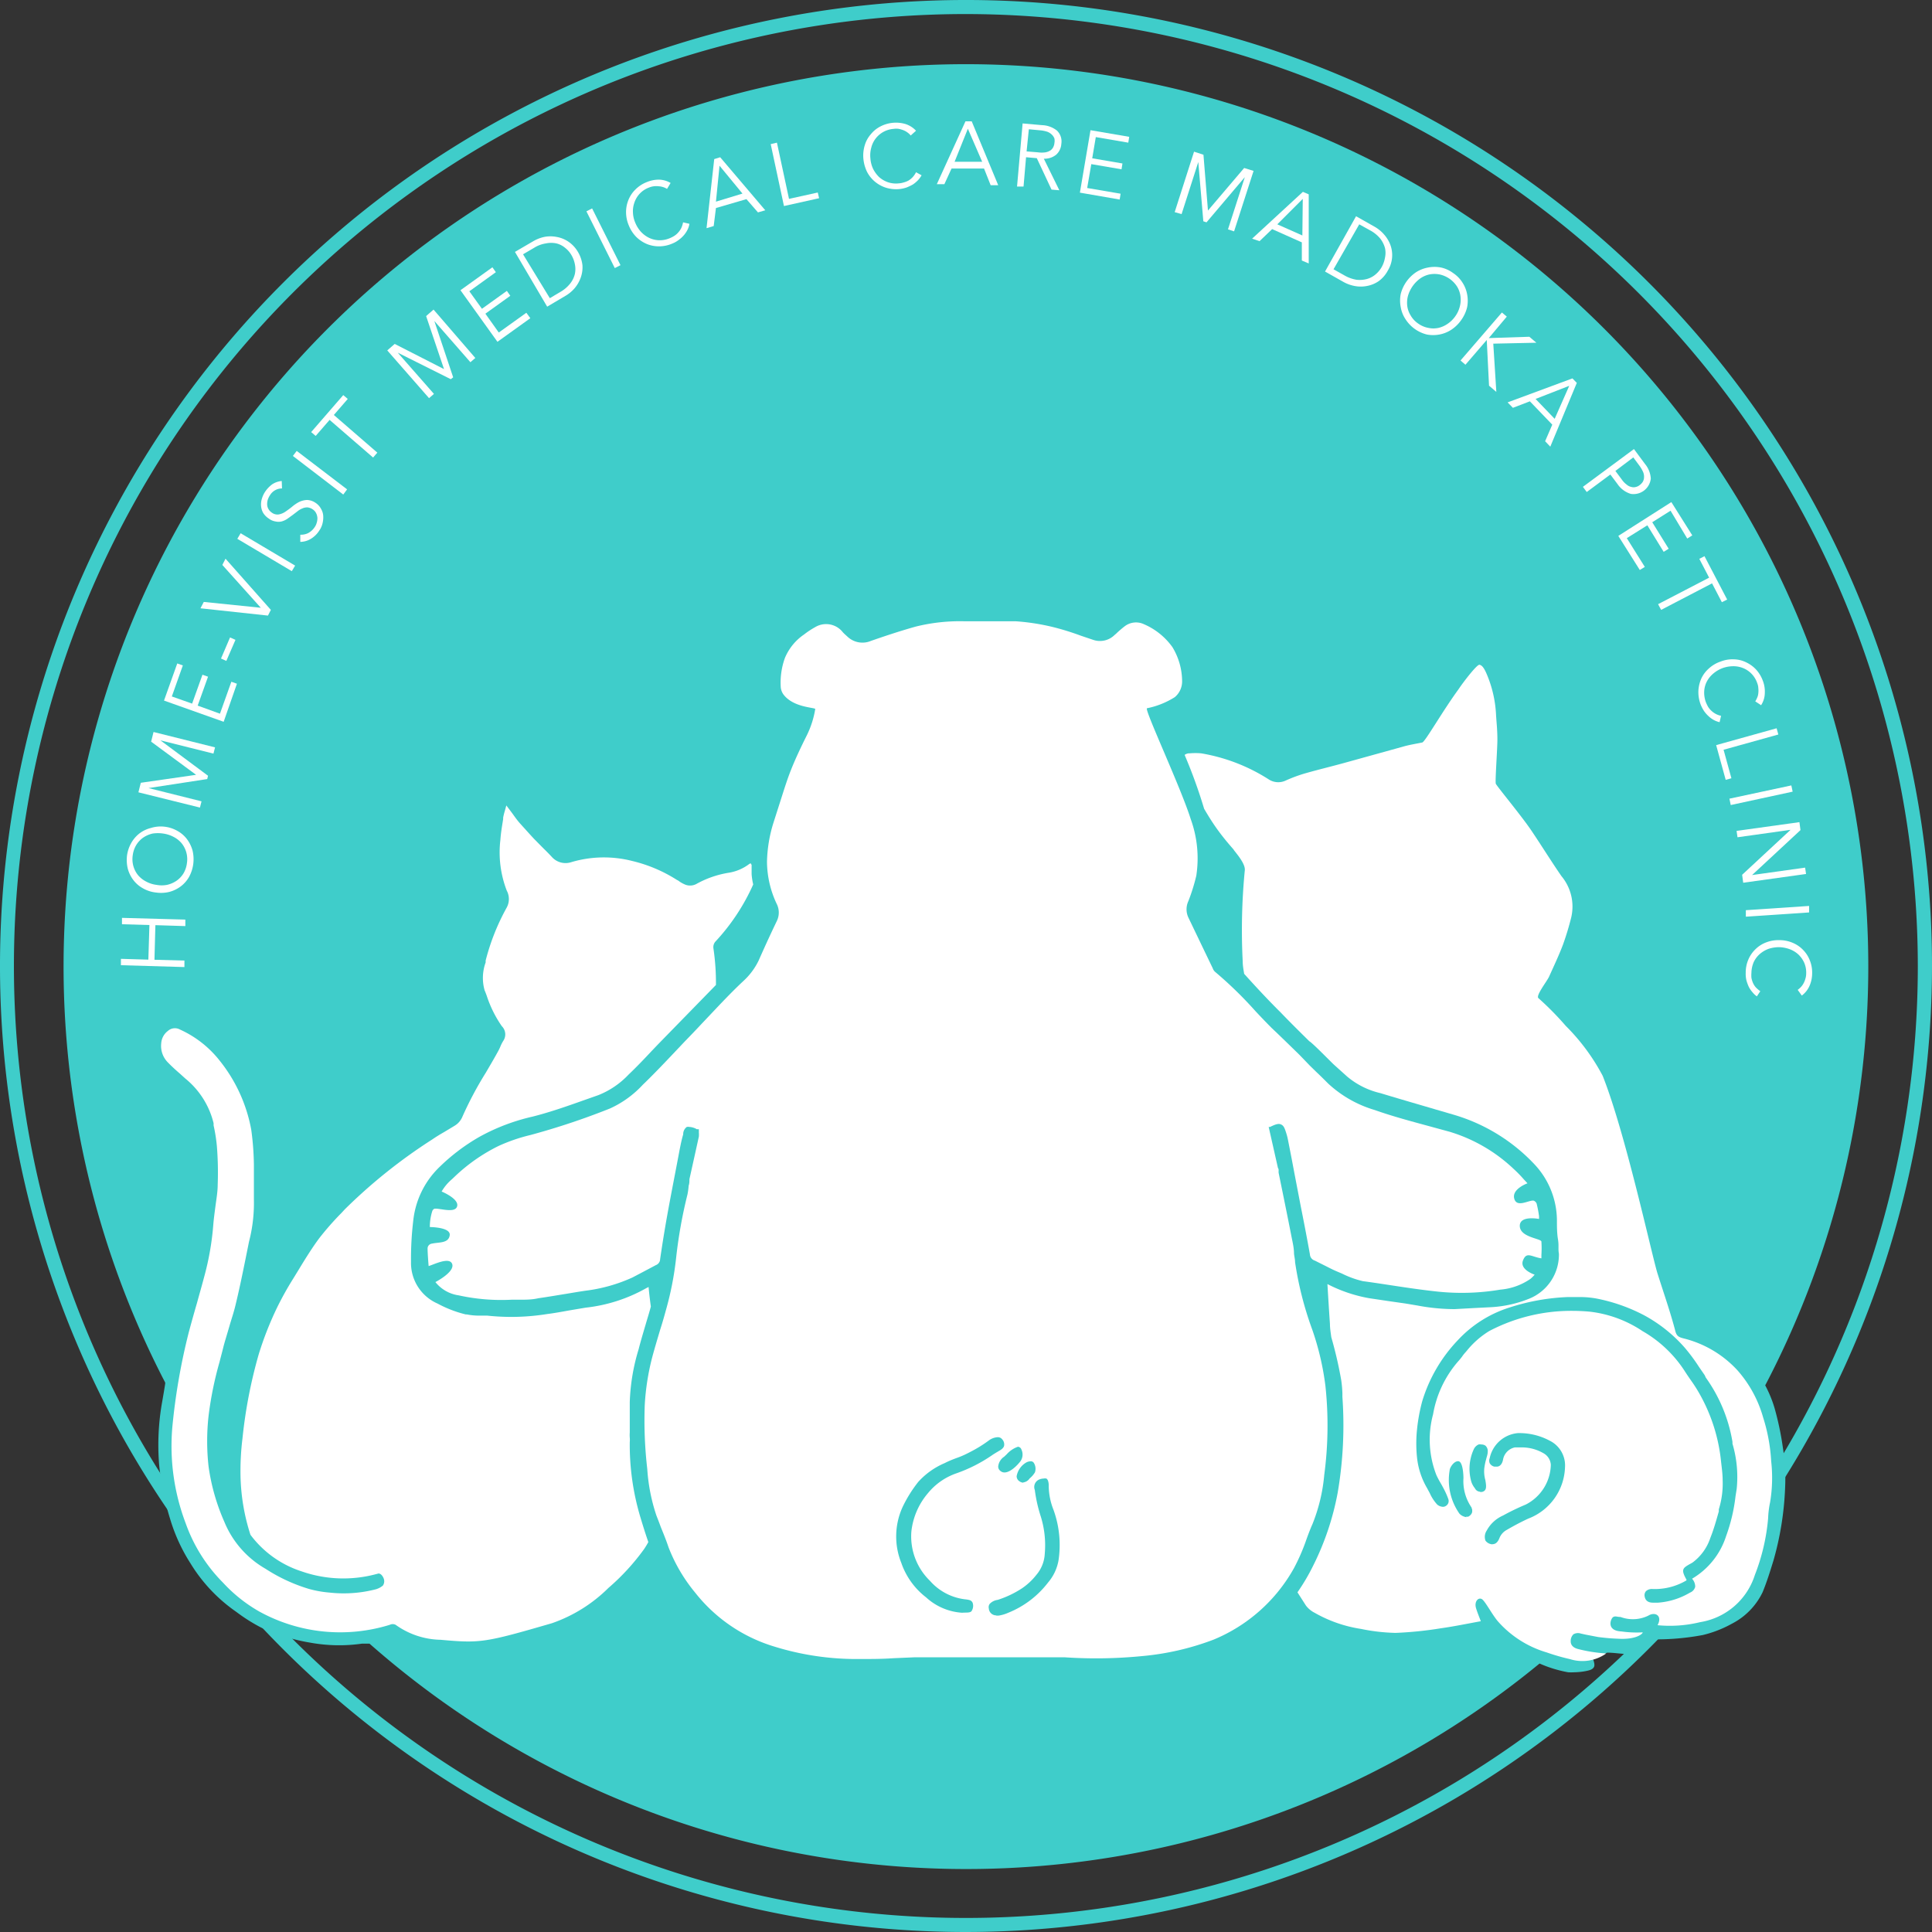<svg xmlns="http://www.w3.org/2000/svg" viewBox="0 0 145.72 145.72"><rect x="0" y="0" width="145.72" height="145.72" fill="#333333" stroke="none"/><defs><style>.cls-1{fill:#3fcdca;}.cls-2{fill:#fff;}</style></defs><g id="レイヤー_2" data-name="レイヤー 2"><g id="レイヤー_1-2" data-name="レイヤー 1"><path class="cls-1" d="M133.85,106.22a9.11,9.11,0,0,0-.71-1.73,68.06,68.06,0,1,0-120.68-.21v.08c-.07.46-.15.92-.23,1.38a18.44,18.44,0,0,0-.23,4.7,20.53,20.53,0,0,0,.83,4.12,13.22,13.22,0,0,0,1.54,3.36,12.11,12.11,0,0,0,3.29,3.54l.21.15a12.8,12.8,0,0,0,1.83,1.15,14.57,14.57,0,0,0,3.72,1.14,12.16,12.16,0,0,0,3.89.07l.56,0a68.07,68.07,0,0,0,88.25,1.5,9.59,9.59,0,0,0,2.15.66,3.59,3.59,0,0,0,.47,0,5.07,5.07,0,0,0,.92-.1c.29-.06.47-.13.56-.29s0-.42-.11-.76a5.63,5.63,0,0,0,1.11-.33c.46,0,.93.08,1.43.1h0a1.52,1.52,0,0,0,.66-.22.62.62,0,0,0,.29-.43.89.89,0,0,1,.47-.47h0a19,19,0,0,0,4.37-.31,8.69,8.69,0,0,0,2.2-.86,5.2,5.2,0,0,0,2.3-2.36c.32-.77.57-1.58.82-2.39a23.19,23.19,0,0,0,.88-5.47,14.72,14.72,0,0,0-.16-3A22.61,22.61,0,0,0,133.85,106.22Z"/><path class="cls-1" d="M72.86,145.72a72.86,72.86,0,1,1,72.86-72.86A72.94,72.94,0,0,1,72.86,145.72Zm0-144.66a71.8,71.8,0,1,0,71.79,71.8A71.88,71.88,0,0,0,72.86,1.06Z"/><path class="cls-2" d="M9.12,72.8v-.48l2.07.06.08-2.61L9.2,69.71l0-.48,4.78.13,0,.49-2.26-.07-.07,2.61,2.26.06v.49Z"/><path class="cls-2" d="M12.38,62.35a2.53,2.53,0,0,1,1,.32,2.28,2.28,0,0,1,.72.62,2.6,2.6,0,0,1,.42.85,2.83,2.83,0,0,1,.06,1,2.79,2.79,0,0,1-.32,1,2.36,2.36,0,0,1-.62.71,2.55,2.55,0,0,1-.86.42,2.66,2.66,0,0,1-1,.05,2.53,2.53,0,0,1-1-.32,2.28,2.28,0,0,1-.72-.62,2.51,2.51,0,0,1-.42-.85,2.81,2.81,0,0,1-.06-1,2.67,2.67,0,0,1,.32-.95,2.41,2.41,0,0,1,.62-.72,2.36,2.36,0,0,1,.86-.41A2.47,2.47,0,0,1,12.38,62.35Zm-.07.52a2.67,2.67,0,0,0-.8,0,2.09,2.09,0,0,0-.7.3,1.89,1.89,0,0,0-.53.56,2,2,0,0,0-.27.79,1.93,1.93,0,0,0,.06.84,1.88,1.88,0,0,0,.36.67,2,2,0,0,0,.61.47,2.18,2.18,0,0,0,.76.24,2.15,2.15,0,0,0,.8,0,2.09,2.09,0,0,0,.7-.3,1.86,1.86,0,0,0,.53-.55,2,2,0,0,0,.27-.8,1.91,1.91,0,0,0-.42-1.51,2,2,0,0,0-.61-.47A2.41,2.41,0,0,0,12.31,62.87Z"/><path class="cls-2" d="M14.79,58.44l-3.39-2.5.18-.73,4.64,1.16-.12.47-4-1v0l3.59,2.67-.06.25-4.43.68h0l4,1-.12.47-4.64-1.15.18-.72Z"/><path class="cls-2" d="M16.59,53.83l.86-2.41.42.15-1,2.87-4.5-1.6,1-2.8.42.15-.83,2.34,1.53.54.78-2.18.42.15-.78,2.18Z"/><path class="cls-2" d="M17.76,48.26l-.69,1.59-.4-.18.68-1.59Z"/><path class="cls-2" d="M19.67,45.84v0l-2.9-3.23.24-.47L20.43,46l-.22.43-5.09-.55.25-.48Z"/><path class="cls-2" d="M22.26,42.66l-.25.42L17.9,40.64l.25-.42Z"/><path class="cls-2" d="M21.27,36.84a1.06,1.06,0,0,0-.9.5,1.54,1.54,0,0,0-.17.34,1.12,1.12,0,0,0-.05.36.72.72,0,0,0,.09.34.82.82,0,0,0,.27.29.7.7,0,0,0,.52.13,1.28,1.28,0,0,0,.5-.21c.16-.11.33-.23.5-.37a2.92,2.92,0,0,1,.53-.36,1.56,1.56,0,0,1,.59-.15,1.2,1.2,0,0,1,.67.23,1.22,1.22,0,0,1,.4.45,1.17,1.17,0,0,1,.16.54,1.85,1.85,0,0,1-.06.57,1.55,1.55,0,0,1-.24.52,1.91,1.91,0,0,1-.6.6,1.56,1.56,0,0,1-.83.25v-.54a1.23,1.23,0,0,0,.59-.12,1.36,1.36,0,0,0,.5-.46,1,1,0,0,0,.15-.33,1.12,1.12,0,0,0,.05-.36.92.92,0,0,0-.1-.36.74.74,0,0,0-.25-.28.86.86,0,0,0-.4-.15.91.91,0,0,0-.39.08,1.44,1.44,0,0,0-.37.22l-.38.29-.39.28a1.43,1.43,0,0,1-.42.19,1,1,0,0,1-.46,0,1.11,1.11,0,0,1-.51-.22,1.38,1.38,0,0,1-.43-.44,1.28,1.28,0,0,1-.15-.53,1.46,1.46,0,0,1,.07-.55,1.92,1.92,0,0,1,.25-.52,2.24,2.24,0,0,1,.52-.54,1.54,1.54,0,0,1,.72-.25Z"/><path class="cls-2" d="M26.18,36.91l-.29.39-3.8-2.91.29-.38Z"/><path class="cls-2" d="M28.46,34.14l-.32.37-3.28-2.84-1.05,1.21-.34-.29,2.42-2.79.34.29L25.18,31.3Z"/><path class="cls-2" d="M33.49,27.84l-1.35-4,.56-.49L35.85,27l-.37.32-2.72-3.11h0l1.42,4.25L34,28.6l-4-2h0l2.73,3.11-.37.32-3.15-3.6.56-.49Z"/><path class="cls-2" d="M37.62,25.08l2.08-1.49L40,24l-2.48,1.78-2.79-3.89,2.41-1.73.26.37-2,1.44.95,1.32,1.88-1.35.26.37-1.88,1.35Z"/><path class="cls-2" d="M38.84,19l1.37-.8a2.83,2.83,0,0,1,.84-.33,2.43,2.43,0,0,1,.93,0,2.29,2.29,0,0,1,.88.35,2.4,2.4,0,0,1,.73.78,2.51,2.51,0,0,1,.34,1,2.28,2.28,0,0,1-.13.94,2.56,2.56,0,0,1-.46.8,2.74,2.74,0,0,1-.7.58l-1.37.81Zm2.63,3.49.81-.48a2.56,2.56,0,0,0,.73-.63,1.85,1.85,0,0,0,.35-.72,1.8,1.8,0,0,0,0-.73,2.14,2.14,0,0,0-.26-.69,1.92,1.92,0,0,0-.48-.55,1.61,1.61,0,0,0-.65-.33,1.93,1.93,0,0,0-.8,0,2.33,2.33,0,0,0-.9.34l-.82.48Z"/><path class="cls-2" d="M46.8,20l-.43.22-2.14-4.28.43-.22Z"/><path class="cls-2" d="M52,16.88a1.5,1.5,0,0,1-.14.44,2.07,2.07,0,0,1-.27.41,2.25,2.25,0,0,1-.39.36,2,2,0,0,1-.49.28,2.52,2.52,0,0,1-1,.21,2.41,2.41,0,0,1-.93-.18,2.55,2.55,0,0,1-.79-.53,2.61,2.61,0,0,1-.56-.86,2.56,2.56,0,0,1-.21-1,2.41,2.41,0,0,1,.18-.93,2.29,2.29,0,0,1,.53-.79,2.45,2.45,0,0,1,.84-.55,2.36,2.36,0,0,1,.89-.19,1.79,1.79,0,0,1,.92.25l-.27.45a1.13,1.13,0,0,0-.27-.13,1.36,1.36,0,0,0-.35-.07,1.61,1.61,0,0,0-.38,0,1.44,1.44,0,0,0-.37.1,1.82,1.82,0,0,0-1.09,1.13,1.9,1.9,0,0,0-.11.75,2.11,2.11,0,0,0,.18.78,2.3,2.3,0,0,0,.43.68,2.05,2.05,0,0,0,.61.45,1.87,1.87,0,0,0,.74.18,1.92,1.92,0,0,0,.83-.16,2.06,2.06,0,0,0,.33-.17,1.37,1.37,0,0,0,.29-.25,1.5,1.5,0,0,0,.23-.33,1.75,1.75,0,0,0,.14-.44Z"/><path class="cls-2" d="M53.83,17.05l-.54.16L53.87,12l.45-.14,3.4,4-.55.16-.87-1L54,15.69ZM54,15.21l2-.61-1.73-2.1Z"/><path class="cls-2" d="M59.51,15l2.17-.48.1.43-2.65.59-1-4.67.47-.11Z"/><path class="cls-2" d="M69.51,13.22a1.84,1.84,0,0,1-.27.37,2.38,2.38,0,0,1-.38.32,3.54,3.54,0,0,1-.48.23,2.44,2.44,0,0,1-.55.12,2.6,2.6,0,0,1-1-.1,2.47,2.47,0,0,1-.83-.45,2.41,2.41,0,0,1-.6-.74,2.85,2.85,0,0,1-.28-1,2.65,2.65,0,0,1,.1-1,2.17,2.17,0,0,1,.45-.83,2.24,2.24,0,0,1,.73-.6,2.55,2.55,0,0,1,1.88-.19,1.85,1.85,0,0,1,.81.51l-.4.36a1.12,1.12,0,0,0-.22-.21,1.33,1.33,0,0,0-.31-.18,2.26,2.26,0,0,0-.37-.11,1.2,1.2,0,0,0-.38,0,1.88,1.88,0,0,0-1.38.75,1.82,1.82,0,0,0-.32.69,2.1,2.1,0,0,0-.06.79,2.24,2.24,0,0,0,.2.78,2.35,2.35,0,0,0,.45.62,2,2,0,0,0,.66.39,1.88,1.88,0,0,0,.83.09,1.51,1.51,0,0,0,.37-.07,1.58,1.58,0,0,0,.36-.14,1.48,1.48,0,0,0,.31-.25,1.5,1.5,0,0,0,.26-.38Z"/><path class="cls-2" d="M71.23,13.89h-.57l2.16-4.74h.47l2,4.82h-.57l-.5-1.26-2.45,0ZM72,12.2l2.08,0L73,9.71Z"/><path class="cls-2" d="M77.2,14.07l-.49,0,.42-4.76,1.47.13a1.9,1.9,0,0,1,1.12.41,1.13,1.13,0,0,1,.33,1,1.19,1.19,0,0,1-.38.81,1.38,1.38,0,0,1-.94.31l1.17,2.38-.59-.05L78.2,11.93l-.81-.07Zm.23-2.65.86.07a2,2,0,0,0,.56,0,1.06,1.06,0,0,0,.37-.14.65.65,0,0,0,.22-.25.85.85,0,0,0,.09-.32.93.93,0,0,0,0-.33.79.79,0,0,0-.18-.28A1,1,0,0,0,79,9.94a2.44,2.44,0,0,0-.54-.11l-.86-.08Z"/><path class="cls-2" d="M82,14.18l2.52.43-.07.44-3-.52.8-4.71,2.92.5-.07.44-2.45-.42-.27,1.6,2.28.39-.07.44-2.28-.39Z"/><path class="cls-2" d="M91.11,15.88l2.73-3.21.71.22-1.47,4.56-.46-.15,1.27-3.94h0L91,16.77l-.24-.08-.38-4.47h0l-1.26,3.93L88.6,16l1.46-4.56.71.23Z"/><path class="cls-2" d="M95,18.19,94.44,18l3.83-3.53.44.19,0,5.21-.52-.22,0-1.37-2.24-1Zm1.34-1.27,1.89.84L98.26,15Z"/><path class="cls-2" d="M102.28,16.31l1.38.78a2.74,2.74,0,0,1,.71.57,2.56,2.56,0,0,1,.49.79,2.23,2.23,0,0,1-.18,1.95,2.34,2.34,0,0,1-.7.81,2.31,2.31,0,0,1-.88.36,2.42,2.42,0,0,1-.93,0,2.8,2.8,0,0,1-.85-.31l-1.38-.78Zm-1.7,4,.82.46a2.66,2.66,0,0,0,.91.33,2.09,2.09,0,0,0,.8-.06,1.71,1.71,0,0,0,.65-.35,2.06,2.06,0,0,0,.46-.56,2.18,2.18,0,0,0,.24-.69,1.69,1.69,0,0,0,0-.74,2.07,2.07,0,0,0-.36-.71,2.59,2.59,0,0,0-.75-.61l-.83-.46Z"/><path class="cls-2" d="M110.19,24.17a2.77,2.77,0,0,1-.74.71,2.46,2.46,0,0,1-.88.35,2.54,2.54,0,0,1-.95,0A2.67,2.67,0,0,1,106,24.06a2.33,2.33,0,0,1-.35-.89,2.55,2.55,0,0,1,0-1,2.81,2.81,0,0,1,1.16-1.64,2.51,2.51,0,0,1,.89-.35,2.55,2.55,0,0,1,1,0,2.42,2.42,0,0,1,.91.42,2.4,2.4,0,0,1,.7.72,2.44,2.44,0,0,1,.35.89,2.55,2.55,0,0,1,0,.95A2.79,2.79,0,0,1,110.19,24.17Zm-.43-.31a2.16,2.16,0,0,0,.34-.72,2,2,0,0,0,.06-.76,1.85,1.85,0,0,0-.24-.73,2.09,2.09,0,0,0-1.34-.95,2,2,0,0,0-.77,0,1.91,1.91,0,0,0-.7.31,2.48,2.48,0,0,0-.91,1.29,2,2,0,0,0-.06.76,1.77,1.77,0,0,0,.25.72,1.86,1.86,0,0,0,.57.62,1.92,1.92,0,0,0,.77.33,1.81,1.81,0,0,0,.77,0,2,2,0,0,0,.69-.31A2.21,2.21,0,0,0,109.76,23.86Z"/><path class="cls-2" d="M112.29,25.5h0l0,0,3.06-.1.53.45-3.25.07.23,3.64-.55-.47-.17-3.4,0-.05h0l-1.61,1.87-.37-.32,3.12-3.62.37.31Z"/><path class="cls-2" d="M114.11,30.76l-.4-.41,4.89-1.81.33.34-2,4.81-.39-.41.54-1.25-1.69-1.76Zm1.71-.67,1.44,1.5,1.1-2.49Z"/><path class="cls-2" d="M123.24,33.87l.83,1.12a1.9,1.9,0,0,1,.44,1.11A1.31,1.31,0,0,1,123,37.25a1.86,1.86,0,0,1-1-.74l-.54-.72-1.78,1.32-.29-.39Zm-1.4,1.65.47.63a1.63,1.63,0,0,0,.38.4.76.76,0,0,0,.36.18.62.62,0,0,0,.33,0,.71.71,0,0,0,.29-.14,1,1,0,0,0,.23-.24A.7.7,0,0,0,124,36a.87.87,0,0,0-.07-.4,2.54,2.54,0,0,0-.28-.48l-.46-.62Z"/><path class="cls-2" d="M122.7,40.59l1.36,2.17-.38.23-1.62-2.57,4-2.55,1.58,2.51-.38.24L126,38.52l-1.38.87,1.24,2-.38.23-1.23-2Z"/><path class="cls-2" d="M125.29,46l-.23-.43,3.85-2-.74-1.42.39-.2,1.71,3.27-.4.2-.74-1.42Z"/><path class="cls-2" d="M129.7,54.47a1.72,1.72,0,0,1-.43-.16,1.85,1.85,0,0,1-.4-.29,2.23,2.23,0,0,1-.35-.4,2.71,2.71,0,0,1-.26-.51,2.67,2.67,0,0,1-.16-1,2.64,2.64,0,0,1,.22-.93,2.3,2.3,0,0,1,.57-.76,2.48,2.48,0,0,1,.88-.52,2.42,2.42,0,0,1,1-.17,2.19,2.19,0,0,1,.92.22,2.45,2.45,0,0,1,.77.56,2.55,2.55,0,0,1,.51.86,2.24,2.24,0,0,1,.14.9,1.74,1.74,0,0,1-.28.92l-.44-.29a1.71,1.71,0,0,0,.14-.27,1,1,0,0,0,.09-.35,1.6,1.6,0,0,0,0-.38,1.11,1.11,0,0,0-.08-.37,1.86,1.86,0,0,0-.44-.72,1.83,1.83,0,0,0-.63-.42,1.94,1.94,0,0,0-.76-.14,2.38,2.38,0,0,0-.78.14,2.36,2.36,0,0,0-.69.4,2,2,0,0,0-.49.59,1.81,1.81,0,0,0-.21.73,2.09,2.09,0,0,0,.12.84,3.54,3.54,0,0,0,.16.34,1.38,1.38,0,0,0,.24.3,1.57,1.57,0,0,0,.32.24,1.54,1.54,0,0,0,.43.16Z"/><path class="cls-2" d="M130,56.55l.59,2.15-.43.12-.72-2.62L134,54.93l.13.47Z"/><path class="cls-2" d="M130.54,60.72l-.1-.48,4.67-1,.1.47Z"/><path class="cls-2" d="M132.15,66v0l4-.56.07.48-4.74.66-.08-.6,3.65-3.39h0l-4,.56-.07-.48,4.74-.66.08.6Z"/><path class="cls-2" d="M131.68,69.14l0-.49,4.77-.32,0,.49Z"/><path class="cls-2" d="M132.51,75.15a1.6,1.6,0,0,1-.33-.31,2,2,0,0,1-.28-.41,3.25,3.25,0,0,1-.18-.5,2.09,2.09,0,0,1-.05-.56,2.47,2.47,0,0,1,.2-1,2.37,2.37,0,0,1,.54-.78,2.29,2.29,0,0,1,.8-.51,2.55,2.55,0,0,1,1-.17,2.51,2.51,0,0,1,1,.2,2.31,2.31,0,0,1,.79.54,2.29,2.29,0,0,1,.51.8,2.46,2.46,0,0,1,.17,1,2.37,2.37,0,0,1-.19.89,1.84,1.84,0,0,1-.59.75l-.31-.43a1.92,1.92,0,0,0,.23-.2,1.27,1.27,0,0,0,.21-.29,1.51,1.51,0,0,0,.14-.35,1.26,1.26,0,0,0,.06-.38,1.86,1.86,0,0,0-.15-.83,2,2,0,0,0-.44-.62,2,2,0,0,0-.66-.4,2.51,2.51,0,0,0-.78-.15,2.61,2.61,0,0,0-.79.12,2.15,2.15,0,0,0-.66.38,1.88,1.88,0,0,0-.47.61,2.14,2.14,0,0,0-.18.82,2.43,2.43,0,0,0,0,.38,1.92,1.92,0,0,0,.11.37,1.36,1.36,0,0,0,.21.34,2.17,2.17,0,0,0,.35.3Z"/><path class="cls-2" d="M133.59,110.21a13.25,13.25,0,0,0-.61-3.31,9.1,9.1,0,0,0-1.92-3.53,8.19,8.19,0,0,0-4.11-2.43c-.29-.08-.48-.15-.58-.51C126,99,125.47,97.49,125,96c-.49-1.67-2.43-10.62-4.12-14.86a15.52,15.52,0,0,0-2.78-3.76,22.78,22.78,0,0,0-2.07-2.1c-.2-.2.66-1.28.81-1.62.36-.8.74-1.6,1.05-2.42a21,21,0,0,0,.62-2.05,3.58,3.58,0,0,0-.74-3.11c-.78-1.13-1.5-2.3-2.27-3.44s-2.62-3.36-2.68-3.53.12-2.6.12-3.32-.06-1.23-.1-1.84a8.91,8.91,0,0,0-.75-3.21c-.17-.37-.31-.56-.5-.6S110.35,51.47,110,52c-1.22,1.67-2.48,3.9-2.72,4-.48.1-1,.18-1.44.31l-4.33,1.2c-1,.28-2.1.54-3.14.84a11.28,11.28,0,0,0-1.37.51,1.32,1.32,0,0,1-1.33-.09,13.65,13.65,0,0,0-5.07-1.95,5,5,0,0,0-.87,0,.57.57,0,0,0-.38.12A38.17,38.17,0,0,1,90.82,61c.21.36.43.72.66,1.07.47.71,1,1.37,1.56,2,0,.07.9,1,.85,1.56a46.54,46.54,0,0,0-.16,6.88c0,.32.06.63.11.94.9,1,1.83,2,2.75,2.91.71.74,1.44,1.46,2.17,2.18.19.08,1.63,1.56,1.85,1.76l1,.9a6,6,0,0,0,2.51,1.25c1.41.43,2.84.84,4.23,1.25l1.37.4a13.61,13.61,0,0,1,6,3.7A6.22,6.22,0,0,1,117.43,92c0,.49,0,1,.08,1.48s0,.72.07,1.08a3.58,3.58,0,0,1-2.21,3.38,9,9,0,0,1-2.84.65l-1.36.07-1.46.08a15.25,15.25,0,0,1-2.79-.27l-.89-.15-1.26-.18-1.48-.22a11,11,0,0,1-3.17-1.07h0c.06,1,.12,2,.19,3,0,.34.06.68.1,1a30.74,30.74,0,0,1,.75,3.24,9,9,0,0,1,.09,1v.27a30.17,30.17,0,0,1-.36,7.25,20.68,20.68,0,0,1-1.85,5.49,15.45,15.45,0,0,1-1.18,2l.64,1a1.9,1.9,0,0,0,.65.54,10.14,10.14,0,0,0,3.5,1.22,14.4,14.4,0,0,0,2.61.3,28.27,28.27,0,0,0,3.43-.35c1-.14,2-.35,3-.53-.12-.32-.25-.63-.35-.95-.19-.57.22-.93.49-.67s.72,1.12,1.14,1.62a7.87,7.87,0,0,0,3.68,2.35,16.16,16.16,0,0,0,1.77.51,3.11,3.11,0,0,0,2.73-.43,11.12,11.12,0,0,1-2.15-.34c-.55-.15-.53-.52-.53-.58a.7.7,0,0,1,.2-.52.67.67,0,0,1,.56-.06l.36.08.94.18c.53.07,1,.11,1.52.13,1.53.09,1.94-.49,1.83-.48a8.27,8.27,0,0,1-1.59-.07c-1.19-.06-.79-1-.61-1.09s.28,0,.55,0a2.65,2.65,0,0,0,2.09-.1c.52-.32,1.09,0,.7.72a9.61,9.61,0,0,0,3.21-.23,5.19,5.19,0,0,0,4.13-3.56,15.34,15.34,0,0,0,1-4.28,7,7,0,0,1,.15-1.21A11.2,11.2,0,0,0,133.59,110.21Z"/><path class="cls-2" d="M108.36,97.41a17.48,17.48,0,0,0,4.8-.14,4.68,4.68,0,0,0,2.27-.81,2.41,2.41,0,0,0,.32-.32l0,0s-1.15-.37-.88-1.07.64-.27,1.39-.16l0-.26a7.88,7.88,0,0,0,0-1c0-.24-1.59-.31-1.63-1.16s1.45-.55,1.45-.55a2.23,2.23,0,0,0,0-.23,9,9,0,0,0-.18-.93.4.4,0,0,0-.22-.22c-.35-.07-1.28.57-1.47-.16s1-1.15,1-1.15l-.27-.29a9.57,9.57,0,0,0-.77-.79,12.08,12.08,0,0,0-4.84-2.81l-1.65-.45c-1.33-.36-2.7-.73-4-1.19a8.82,8.82,0,0,1-3.51-2c-.3-.3-.6-.6-.91-.89l-.48-.47L98,79.55c-.7-.68-1.39-1.36-2.07-2-.43-.43-.85-.87-1.26-1.31a29.82,29.82,0,0,0-3-2.92.63.63,0,0,1-.2-.29l-.65-1.35L89.63,69.2a1.46,1.46,0,0,1,0-1.23,14.05,14.05,0,0,0,.6-1.92,8.68,8.68,0,0,0-.42-4.27c-.76-2.42-3.52-8.29-3.3-8.36a6.19,6.19,0,0,0,2.1-.84,1.55,1.55,0,0,0,.55-1.23,5,5,0,0,0-.73-2.54,5.13,5.13,0,0,0-2.15-1.73,1.4,1.4,0,0,0-1.48.18c-.17.13-.34.28-.51.43a2.09,2.09,0,0,1-.22.2,1.57,1.57,0,0,1-1.62.37l-.89-.3a20.52,20.52,0,0,0-2-.63,16.7,16.7,0,0,0-2.94-.47c-.9,0-1.81,0-2.69,0l-1.18,0a13.81,13.81,0,0,0-3.68.4c-1.25.35-2.46.76-3.38,1.08A1.64,1.64,0,0,1,63.9,48l-.2-.18-.12-.12a1.6,1.6,0,0,0-2.11-.39,6.28,6.28,0,0,0-.83.55,4,4,0,0,0-1.44,1.77,5.46,5.46,0,0,0-.31,2.23,1.14,1.14,0,0,0,.18.49c.72,1,2.3,1,2.42,1.12a7,7,0,0,1-.64,2c-.42.84-.84,1.72-1.19,2.6S59,60,58.7,60.92l-.38,1.19A10.53,10.53,0,0,0,57.85,65a7.53,7.53,0,0,0,.75,3.21,1.45,1.45,0,0,1,0,1.24c-.58,1.21-1,2.14-1.38,3A5.09,5.09,0,0,1,56.06,74c-1.07,1-2.12,2.15-3.14,3.22-.42.45-.84.89-1.27,1.33l-.88.93c-.74.78-1.5,1.58-2.29,2.34A7.7,7.7,0,0,1,46,83.61a54.86,54.86,0,0,1-6,2,13,13,0,0,0-2.41.83,13.27,13.27,0,0,0-3.32,2.33l-.18.17a3.55,3.55,0,0,0-.78.93s1.32.54,1.17,1.11-1.36.12-1.72.19a.31.31,0,0,0-.16.19,3.92,3.92,0,0,0-.18,1.19s1.59,0,1.5.62-.81.51-1.34.63a.37.37,0,0,0-.33.37c0,.35.07,1.23.08,1.32.33-.08,1.59-.74,1.78-.14s-1.27,1.35-1.27,1.35a2.73,2.73,0,0,0,1.75,1,15,15,0,0,0,4,.33l.59,0c.47,0,.95,0,1.42-.11.7-.1,1.4-.22,2.08-.33.49-.08,1-.17,1.49-.24a12.11,12.11,0,0,0,3.54-1l.76-.4,1-.53a.49.49,0,0,0,.32-.45c.16-1.1.34-2.22.54-3.33.25-1.39.53-2.81.79-4.18l.13-.69c.08-.4.16-.81.28-1.21A.67.67,0,0,1,51.8,85,.46.46,0,0,1,52,85a1.09,1.09,0,0,1,.34.07.81.81,0,0,1,.21.1l.08,0,.08,0v.09a.76.76,0,0,1,0,.15,1.66,1.66,0,0,1,0,.32L52.43,87,52,88.94c0,.16,0,.32-.06.5a5,5,0,0,1-.09.66A35.75,35.75,0,0,0,51,94.84a23.79,23.79,0,0,1-.78,4c-.13.48-.28,1-.42,1.43-.21.71-.43,1.43-.62,2.15a18.4,18.4,0,0,0-.55,3.55,31.83,31.83,0,0,0,.19,4.83,13.74,13.74,0,0,0,.69,3.51c.11.28.22.56.32.84.21.52.41,1,.6,1.57a12.33,12.33,0,0,0,2,3.4,12,12,0,0,0,6,4.08,20.91,20.91,0,0,0,6.36.93c.87,0,1.75,0,2.6-.06L69,125c1.17,0,2.33,0,3.49,0H77.2l1,0c.68,0,1.39,0,2.09,0a35.44,35.44,0,0,0,5.85-.09,20.21,20.21,0,0,0,5.39-1.24,12.32,12.32,0,0,0,6.07-5.4,15,15,0,0,0,.93-2.14c.14-.39.29-.79.46-1.17a13,13,0,0,0,.89-3.71,28.16,28.16,0,0,0,.09-6.71,20.68,20.68,0,0,0-1-4.27,25.7,25.7,0,0,1-1.29-5.07c0-.22-.06-.43-.08-.65,0-.41-.1-.83-.18-1.23-.23-1.18-.47-2.36-.71-3.54l-.27-1.32a1.16,1.16,0,0,1,0-.18c0-.06,0-.12-.05-.18L95.69,85l.1,0c.39-.19.63-.28.83-.19s.27.27.37.58a4.63,4.63,0,0,1,.16.61c.16.81.32,1.63.47,2.44l.48,2.5c.24,1.2.48,2.44.7,3.67a.52.52,0,0,0,.37.47l.74.37c.3.15.6.31.91.44l.4.17a7.23,7.23,0,0,0,1.57.57C104.45,96.85,106.4,97.2,108.36,97.41Z"/><path class="cls-2" d="M48.29,114.4a19,19,0,0,1-.79-5.62,2.07,2.07,0,0,0,0-.35,2.43,2.43,0,0,1,0-.38c0-.35,0-.7,0-1s0-.86,0-1.29a15.24,15.24,0,0,1,.67-4c.18-.71.4-1.42.6-2.11.11-.36.22-.73.32-1.1-.07-.52-.13-1-.17-1.48v0l-.16.08a11.94,11.94,0,0,1-4.59,1.48l-1.19.2c-.56.1-1.14.21-1.71.28a17,17,0,0,1-4.52.12l-.63,0a4.68,4.68,0,0,1-.91-.09h-.08A8.91,8.91,0,0,1,33,98.32a3.34,3.34,0,0,1-2-3.13,24.33,24.33,0,0,1,.17-3.13,6.58,6.58,0,0,1,2-4.06,14.82,14.82,0,0,1,3-2.26,15.28,15.28,0,0,1,4-1.52c1.27-.32,2.53-.76,3.74-1.19l1.22-.43a6.35,6.35,0,0,0,2.27-1.54c.62-.59,1.22-1.22,1.79-1.83l.44-.46L54,74.29h0a17.8,17.8,0,0,0-.19-2.76.64.64,0,0,1,.13-.49,15.63,15.63,0,0,0,2.87-4.33,4.88,4.88,0,0,1-.12-.78v-.17c0-.17,0-.35,0-.53h0l-.08-.12a1.37,1.37,0,0,0-.2.13,3.46,3.46,0,0,1-1.47.59,7.45,7.45,0,0,0-2.43.85,1,1,0,0,1-.92,0,2.08,2.08,0,0,1-.35-.2.78.78,0,0,0-.18-.11,11,11,0,0,0-3.37-1.43,8.64,8.64,0,0,0-4.61.09,1.38,1.38,0,0,1-1.47-.41c-.19-.2-.38-.4-.6-.61l-.74-.75c-.38-.41-.7-.77-1-1.1s-.47-.6-.68-.88l-.4-.53-.11.4a4.94,4.94,0,0,0-.13.52v.11c-.08.51-.17,1-.21,1.58a8,8,0,0,0,.48,3.81,1.35,1.35,0,0,1,0,1.28,16.78,16.78,0,0,0-1.59,4l0,.14a3.42,3.42,0,0,0-.08,2.1c.06.14.11.27.16.41a8.82,8.82,0,0,0,1.14,2.3.87.87,0,0,1,.1,1.12,3,3,0,0,0-.22.44,3.36,3.36,0,0,1-.16.33c-.3.55-.62,1.09-.93,1.62a26.84,26.84,0,0,0-1.8,3.4,1.44,1.44,0,0,1-.52.58l-.83.5c-.3.17-.61.36-.9.56A40.19,40.19,0,0,0,26,91.22l-.24.26a21.85,21.85,0,0,0-1.68,1.91c-.55.74-1.05,1.55-1.53,2.34l-.41.67a23.87,23.87,0,0,0-1.24,2.22,25,25,0,0,0-1.39,3.54,36.49,36.49,0,0,0-1.22,6.32,20.09,20.09,0,0,0-.15,2.82,15.45,15.45,0,0,0,.75,4.46,7.79,7.79,0,0,0,3.86,2.76,9.55,9.55,0,0,0,5.57.22l.23-.06c.21,0,.38.28.42.48a.58.58,0,0,1-.09.43,1.45,1.45,0,0,1-.53.28,9.69,9.69,0,0,1-3.49.25,8.27,8.27,0,0,1-1.57-.28,12.76,12.76,0,0,1-3.27-1.52,7.25,7.25,0,0,1-3.1-3.54,15.61,15.61,0,0,1-1.19-4.18,17.31,17.31,0,0,1,0-3.8,26.58,26.58,0,0,1,.83-4.08c.09-.36.19-.72.28-1.09s.29-1,.45-1.56.34-1.07.47-1.62c.28-1.15.52-2.32.75-3.45l.27-1.34a11.64,11.64,0,0,0,.37-3.18c0-.32,0-.64,0-1s0-.55,0-.83l0-.81a21.16,21.16,0,0,0-.2-2.63A11.68,11.68,0,0,0,16.57,80a8,8,0,0,0-3-2.35.79.79,0,0,0-.91.11,1.27,1.27,0,0,0-.5.93,1.76,1.76,0,0,0,.51,1.45c.28.29.6.58.89.83l.42.38a6.24,6.24,0,0,1,2.13,3.37l0,.16a12.23,12.23,0,0,1,.25,1.59,25,25,0,0,1,.06,2.88c0,.54-.1,1.09-.17,1.63s-.12.9-.16,1.36a21,21,0,0,1-.68,3.93c-.17.65-.36,1.3-.55,2v0q-.33,1.13-.63,2.25A47.23,47.23,0,0,0,13,107.62a16.43,16.43,0,0,0,1,7.26,12.06,12.06,0,0,0,2.82,4.49,11.34,11.34,0,0,0,2.74,2.18,12.65,12.65,0,0,0,9.84,1,.49.49,0,0,1,.44,0,6,6,0,0,0,3.39,1.13c3,.27,3.34.22,8.4-1.25a11.3,11.3,0,0,0,4.26-2.66,17,17,0,0,0,2.69-2.93,6.17,6.17,0,0,0,.32-.53C48.68,115.68,48.47,115,48.29,114.4Z"/><path class="cls-1" d="M72.56,121.64a4.43,4.43,0,0,1-2.71-1.16,5.57,5.57,0,0,1-1.87-2.6,5.35,5.35,0,0,1,.1-4.22,10,10,0,0,1,1.18-1.89,5.68,5.68,0,0,1,2-1.42c.31-.16.64-.29,1-.42s.68-.29,1-.46a9.68,9.68,0,0,0,1.33-.83,1.24,1.24,0,0,1,.65-.24.41.41,0,0,1,.35.16.56.56,0,0,1,.15.43c0,.25-.35.42-.45.48s-.34.2-.48.3a11.35,11.35,0,0,1-2.69,1.36A4.79,4.79,0,0,0,70,112.61a5.34,5.34,0,0,0-1.26,2.9,4.67,4.67,0,0,0,1.4,3.72,4.18,4.18,0,0,0,2.67,1.4,1.91,1.91,0,0,1,.33.06.36.36,0,0,1,.22.2.71.71,0,0,1-.06.59c-.06.15-.31.15-.56.15Z"/><path class="cls-1" d="M75.15,121.84a.56.56,0,0,1-.57-.53.41.41,0,0,1,.07-.34,1,1,0,0,1,.6-.3,7.51,7.51,0,0,0,1.86-.89,4.8,4.8,0,0,0,1.06-1,2.65,2.65,0,0,0,.63-1.58,7.3,7.3,0,0,0-.3-2.82,11,11,0,0,1-.45-2,.61.61,0,0,1,.36-.8.89.89,0,0,1,.3-.06.46.46,0,0,1,.21,0c.14.07.19.35.18.59a5,5,0,0,0,.36,1.77,7.8,7.8,0,0,1,.38,3.8,3.49,3.49,0,0,1-.79,1.68,7.14,7.14,0,0,1-3,2.28,2.89,2.89,0,0,1-.69.21,1,1,0,0,1-.24,0Z"/><path class="cls-1" d="M75.76,111.06a.47.47,0,0,1-.31-.12.4.4,0,0,1-.16-.34,1,1,0,0,1,.45-.73l.19-.18a2,2,0,0,1,.85-.57h0a.3.3,0,0,1,.26.21.88.88,0,0,1-.07.88c-.3.39-.8.85-1.21.85Z"/><path class="cls-1" d="M77.18,111.83a.53.53,0,0,1-.28-.1.45.45,0,0,1-.22-.39,1.5,1.5,0,0,1,.67-1,.7.7,0,0,1,.36-.12h.09a.27.27,0,0,1,.19.14.84.84,0,0,1,.07.69,1.75,1.75,0,0,1-.4.46.68.68,0,0,1-.48.3Z"/><path class="cls-1" d="M125.05,120.88h-.38c-.39,0-.59-.19-.63-.51a.46.46,0,0,1,.11-.36.66.66,0,0,1,.49-.16H125a4.68,4.68,0,0,0,2.2-.65l0,0,0-.06c-.21-.37-.28-.58-.24-.74s.2-.26.44-.4l.25-.14A3.79,3.79,0,0,0,129,116c.26-.65.45-1.33.64-2l0-.16a6.53,6.53,0,0,0,.29-2.2c0-.47-.07-.94-.12-1.4a13,13,0,0,0-1.6-5.07,10.86,10.86,0,0,0-.63-1c-.19-.27-.36-.52-.52-.77a9.26,9.26,0,0,0-3.17-3,9,9,0,0,0-4-1.47q-.67-.06-1.32-.06a13.29,13.29,0,0,0-6.24,1.52,6.56,6.56,0,0,0-1.68,1.47l-.12.14a2.69,2.69,0,0,0-.26.33c-.09.12-.18.23-.28.34a8.17,8.17,0,0,0-1.9,4,7.34,7.34,0,0,0,.25,4.59,7.55,7.55,0,0,0,.37.69c.1.18.2.36.29.55a5.72,5.72,0,0,1,.24.57.43.43,0,0,1-.18.51.39.39,0,0,1-.23.07.72.72,0,0,1-.43-.17,3.18,3.18,0,0,1-.56-.86l-.21-.39a5.73,5.73,0,0,1-.75-2.28,10.18,10.18,0,0,1,0-2.15,13.31,13.31,0,0,1,.39-2.11,11.47,11.47,0,0,1,2.67-4.59,9,9,0,0,1,3.94-2.49,16.22,16.22,0,0,1,4.36-.78c.32,0,.61,0,.89,0a6.85,6.85,0,0,1,1.33.12A13.14,13.14,0,0,1,124,99.2a11.07,11.07,0,0,1,3.08,2.46,13.56,13.56,0,0,1,1.06,1.43l.42.61a.67.67,0,0,1,.06.12.46.46,0,0,0,.05.1,11.6,11.6,0,0,1,2,4.83l0,.14a8.83,8.83,0,0,1,.32,3.4l-.09.57a13,13,0,0,1-.71,3,5.76,5.76,0,0,1-2.56,3.21l-.06,0,.05,0a.89.89,0,0,1,.24.61.63.63,0,0,1-.39.44A5.49,5.49,0,0,1,125.05,120.88Z"/><path class="cls-1" d="M112.56,116.48a.69.69,0,0,1-.52-.28.85.85,0,0,1,.09-.75,2.58,2.58,0,0,1,1.23-1.14,17.62,17.62,0,0,1,1.72-.83,3.45,3.45,0,0,0,1.89-3,1.07,1.07,0,0,0-.57-.88,3.24,3.24,0,0,0-1.69-.43l-.45,0a1.14,1.14,0,0,0-.89.9s-.07.55-.48.55l-.18,0a.54.54,0,0,1-.35-.26.51.51,0,0,1,0-.38,2.39,2.39,0,0,1,2.14-1.89h.08a4.87,4.87,0,0,1,2.32.58,2.08,2.08,0,0,1,1.14,2,4.3,4.3,0,0,1-2.77,3.87c-.48.22-1,.49-1.62.85a1.21,1.21,0,0,0-.56.63c-.12.3-.29.45-.52.45Z"/><path class="cls-1" d="M110.62,114.43a.86.86,0,0,1-.54-.26,4.41,4.41,0,0,1-.74-3.28c0-.16.29-.68.64-.68s.4,1,.4,1.28a3.5,3.5,0,0,0,.55,2.12.45.45,0,0,0,.06.09,1.22,1.22,0,0,0,.05.17l0,.14s0,.22-.29.38a.48.48,0,0,1-.18,0Z"/><path class="cls-1" d="M111.63,112.51a.44.44,0,0,1-.38-.25,1.57,1.57,0,0,1-.27-.48,3.53,3.53,0,0,1,.17-2.45.72.72,0,0,1,.37-.38.46.46,0,0,1,.21,0,.52.52,0,0,1,.31.09.55.55,0,0,1,.17.47c0,.19-.08.38-.12.56a4.45,4.45,0,0,0-.14.69,2.44,2.44,0,0,0,.08.87c.1.55.09.82-.26.9l-.14,0Z"/></g></g></svg>